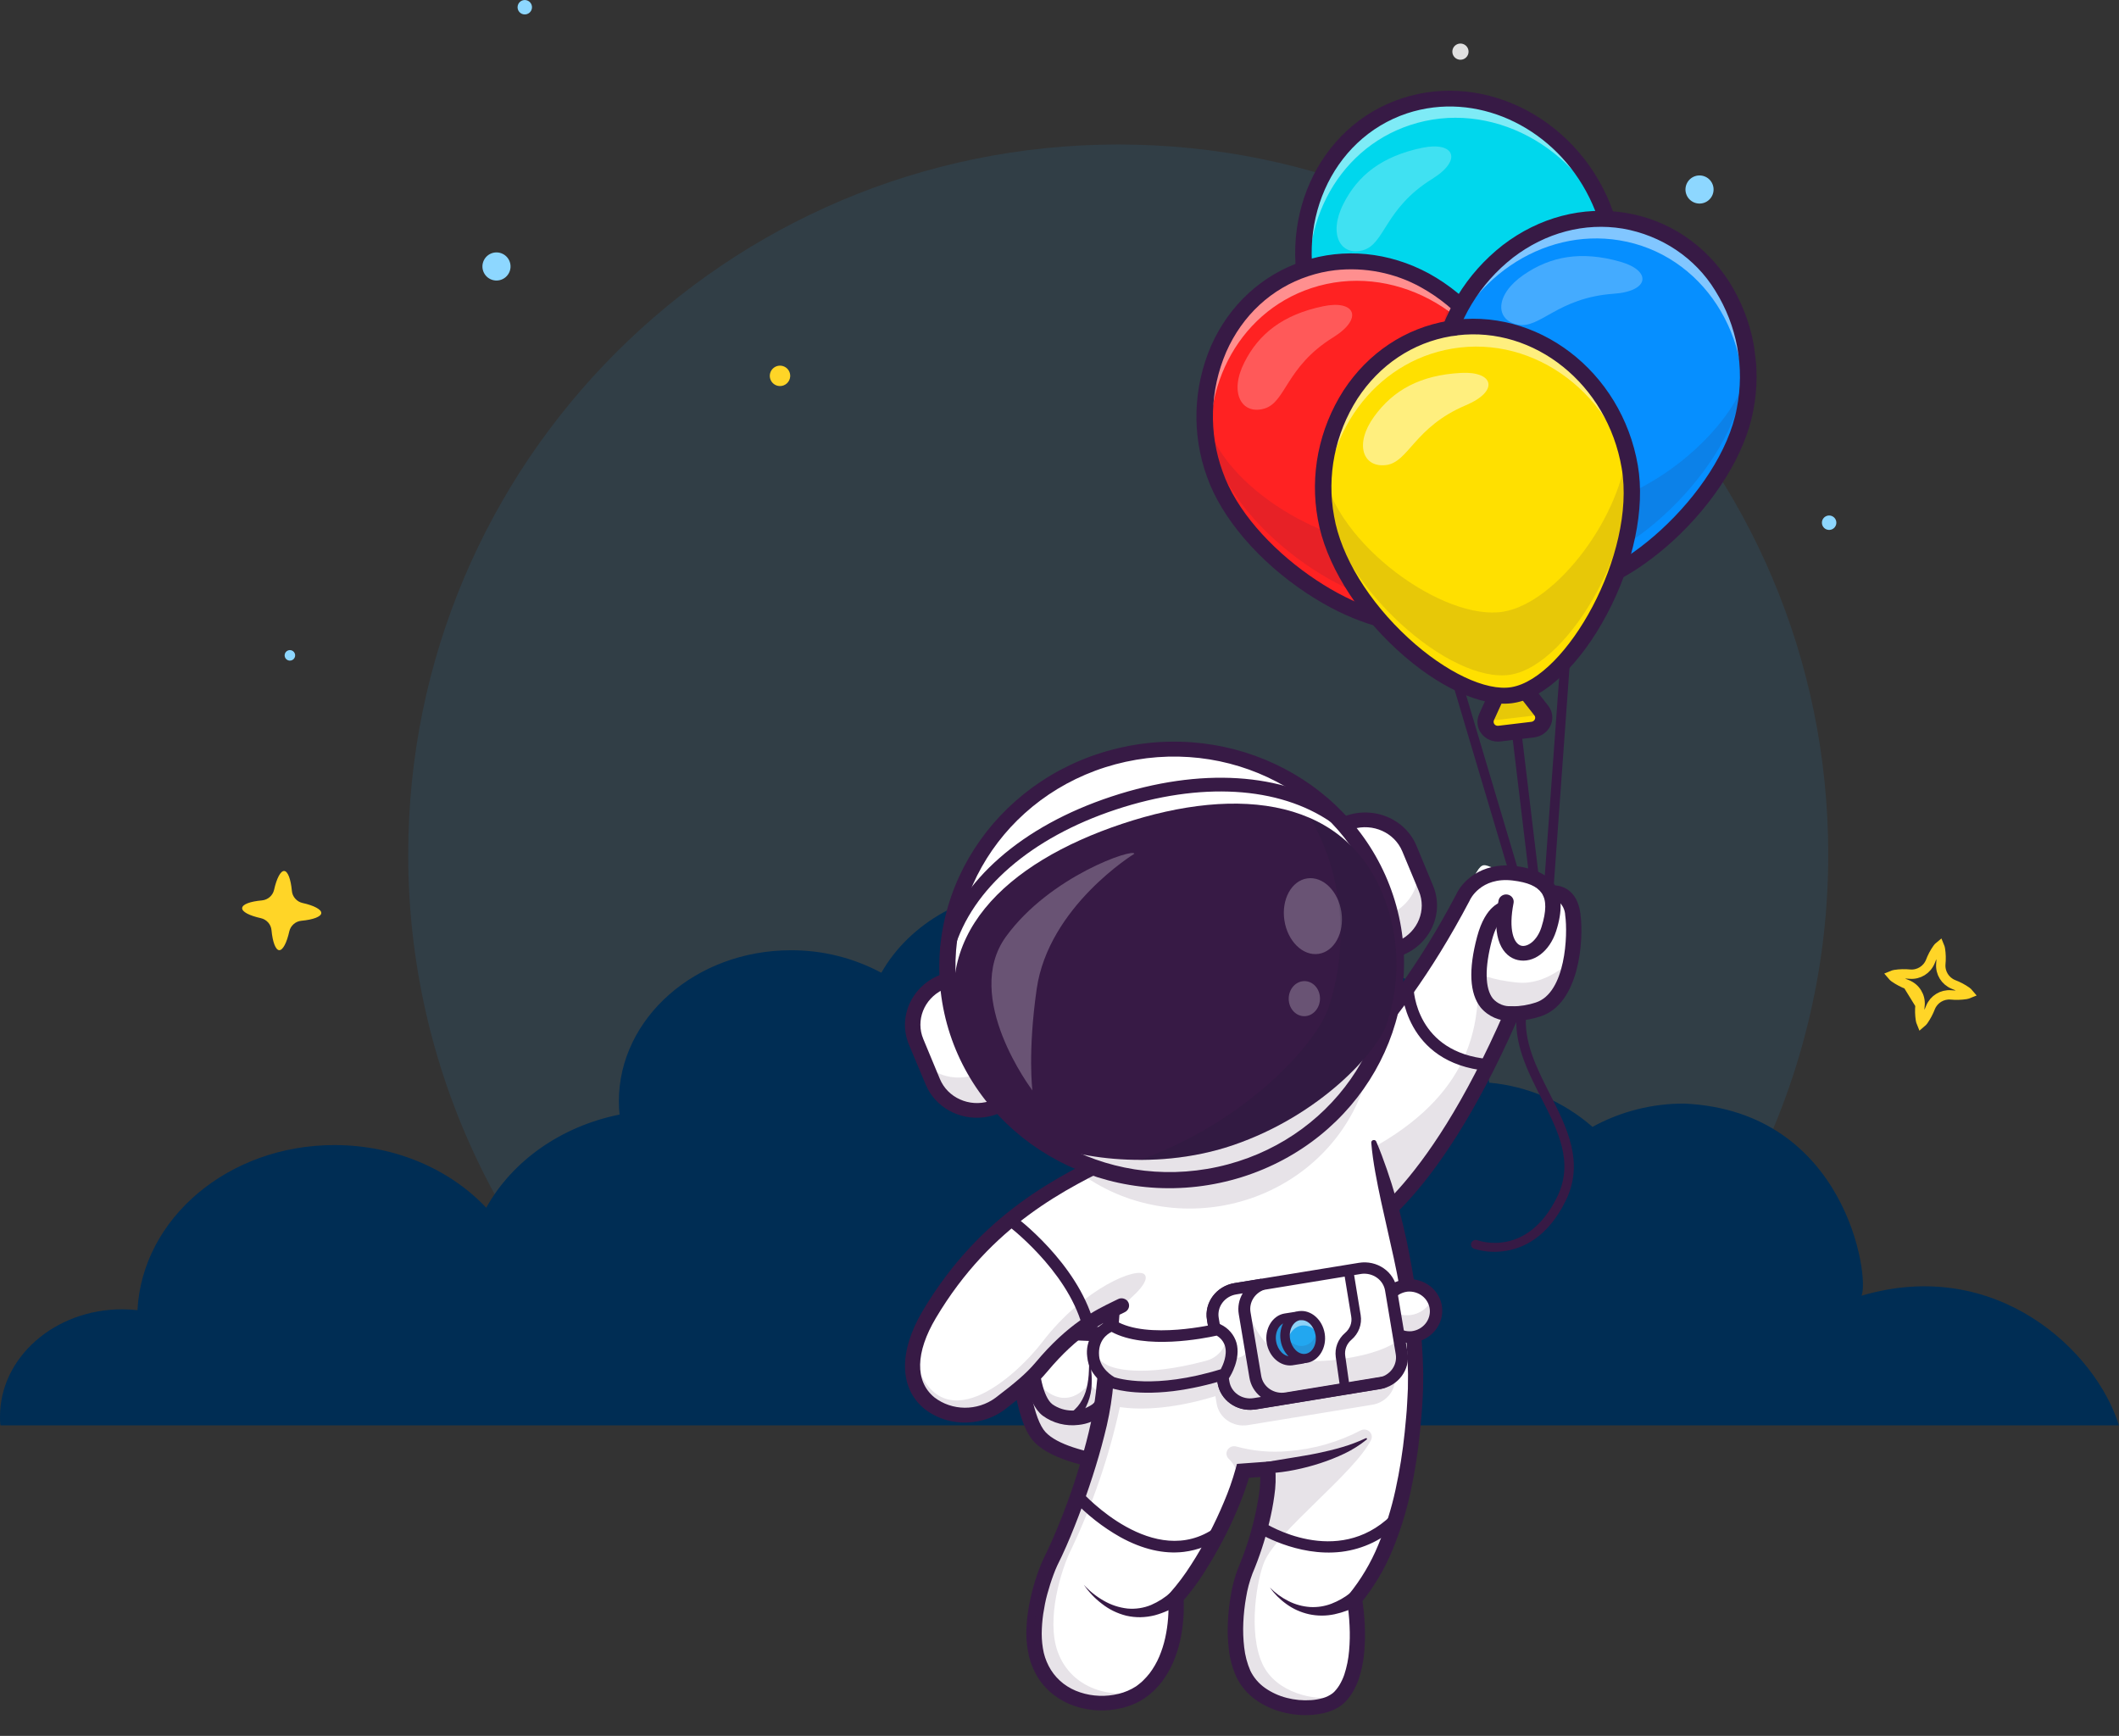 <?xml version="1.0" encoding="UTF-8"?>
<svg xmlns="http://www.w3.org/2000/svg" xmlns:xlink="http://www.w3.org/1999/xlink" id="e1jc3mV4Q5M1" viewBox="0 0 523.13 428.52" shape-rendering="geometricPrecision" text-rendering="geometricPrecision">
  <rect x="0" y="0" width="523.13" height="428.52" fill="#333333" stroke="none"/>
  <style><![CDATA[
#e1jc3mV4Q5M4_tr {animation: e1jc3mV4Q5M4_tr__tr 2000ms linear infinite alternate-reverse forwards}@keyframes e1jc3mV4Q5M4_tr__tr { 0% {transform: translate(359.803px,45.118px) rotate(3.878deg);animation-timing-function: cubic-bezier(0.445,0.05,0.55,0.95)} 100% {transform: translate(359.803px,45.118px) rotate(-6.829deg)}}
]]></style>
  <path style="isolation:isolate" d="M334.24,399.5c40.75-33.247,64.375-83.068,64.33-135.66c0-96.79-78.49-175.25-175.3-175.25s-175.27,78.46-175.27,175.25c-.057,52.588,23.558,102.41,64.3,135.66c32.69-.65,70.58-1,111-1s78.26.35,110.94,1Z" transform="translate(52.78-52.92)" opacity="0.1" fill="#22a7f0"></path>
  <path d="M406.78,372.78c2.05-4.36-3.69-45.58-43.73-47.43-7.926-.04-15.731,1.939-22.68,5.75-7.123-6.239-16.04-10.058-25.47-10.91-3.64-17.36-21-30.52-41.8-30.52-7.305-.026-14.516,1.652-21.06,4.9-2.121,1.007-4.547,1.165-6.78.44l-.4-.12c-2.046-.587-3.817-1.88-5-3.65-7.32-11.27-21.12-18.87-37-18.87-16.68,0-31.1,8.43-38.06,20.69-6.859-3.679-14.527-5.59-22.31-5.56C119,287.5,100,304.21,100,324.81c.001,1.086.058,2.17.17,3.25-14.52,2.92-26.57,11.54-32.91,23-8.93-9.45-22.41-15.47-37.49-15.47-26.13,0-47.45,18.07-48.61,40.75q-1.87-.19-3.75-.21c-16.67,0-30.19,11.86-30.19,26.49c0,.73,0,1.45.11,2.17h523c-5.66-18.35-30.28-41.86-63.55-32.01Z" transform="translate(52.78-52.92)" fill="#002d54"></path>
  <g id="e1jc3mV4Q5M4_tr" transform="translate(359.803,45.118) rotate(-6.829)">
    <g transform="scale(1.042,1) translate(-346.089,-57.243)" clip-path="url(#e1jc3mV4Q5M143)">
      <g>
        <path d="M291.77,284.16c-.3-.001-.587-.119-.8-.33-.21-.214-.328-.501-.33-.8v-48.24c0-.624.506-1.13,1.13-1.13s1.13.506,1.13,1.13v48.21c0,.624-.506,1.13-1.13,1.13Zm-4.58-2.01c-.554.001-1.026-.402-1.11-.95l-11.6-70.34c-.045-.295.027-.597.2-.84.172-.243.435-.406.73-.45.296-.055.602.013.848.189s.408.443.452.741l11.6,70.33c.052.296-.021.599-.2.84-.171.246-.435.411-.73.46Zm7.66,4.95h-.21c-.291-.061-.548-.228-.72-.47-.172-.248-.237-.554-.18-.85l15.9-85.35c.063-.292.23-.552.47-.73.125-.081.264-.139.41-.17.145-.035.295-.035.44,0c.146.026.285.08.41.16.123.085.231.19.32.31.079.126.137.265.17.41.03.145.03.295,0,.44L296,286.17c-.097.537-.564.929-1.11.93Z" transform="translate(52.78-52.92)" fill="#371a45"></path>
        <path d="M201,342.5l-.35,7.33-.17,3.75-3.08,64.5c0,0-4.38-.46-10.21-1.55-1.15-.21-2.34-.45-3.57-.71-9.16-1.95-20.17-5.3-23.87-10.57-5.53-7.89-2.41-42.79,5-55.89c3.37-6,17-7.16,26.53-7.2h3c3.93.1,6.72.34,6.72.34Z" transform="translate(52.78-52.92)" fill="#fff"></path>
        <g opacity="0.35">
          <path style="isolation:isolate" d="M200.6,349.84l-.18,3.74L198,404.8l-.63,13.29h-1.34l-.35-.05h-.58l-.4-.06-.89-.12-.86-.13-1.09-.16c-1.39-.22-3-.48-4.71-.8l-1-.2-.73-.14c-.6-.11-1.21-.24-1.82-.37-9.17-1.95-20.17-5.3-23.86-10.58-4.56-6.49-3.25-31.3,1.46-47.17-2.17,14-2.06,29.32,1.37,34.21c1.69,2.42,5.17,4.45,9.35,6.12.825.321,1.758.171,2.442-.39s1.012-1.448.858-2.32c-.627-3.933-.708-7.935-.24-11.89c1.07-9.69,4-23.48,15.75-33.58.27-.52,4.6-.58,9.87-.62Z" transform="translate(52.78-52.92)" opacity="0.35" fill="#371a45"></path>
        </g>
        <path d="M199.07,420.08l-1.9-.2c-1.3-.13-31.83-3.44-38.95-13.59-4.2-6-3.11-22.32-2.68-27.19.87-9.88,3.31-23.12,7.53-30.62c5.74-10.22,34.74-8.06,38-7.79l1.74.15ZM191.76,344c-9.89,0-22.67,1.2-25.54,6.3-7.48,13.32-9.74,47.25-5,54s25,10.65,34.46,11.85l3.43-71.89c-2.11-.26-4.6-.26-7.35-.26Z" transform="translate(52.78-52.92)" fill="#371a45"></path>
        <path d="M163,379.52l12.51,2.12c.546.09,1.046.361,1.42.77.373.405.601.922.65,1.47.35,4.14.67,13.73-3.57,16.49-3.789,2.187-8.569,1.596-11.71-1.45-3.22-3.28-2.69-12.61-2.2-17.21.034-.351.139-.691.31-1c.334-.603.908-1.035,1.58-1.19.333-.07.677-.07,1.01,0Z" transform="translate(52.78-52.92)" fill="#fff"></path>
        <g opacity="0.35">
          <path style="isolation:isolate" d="M177.59,383.88c.36,4.14.68,13.73-3.57,16.49-3.789,2.187-8.569,1.596-11.71-1.45-2-2-2.54-6.33-2.56-10.41.262,1.822.992,3.545,2.12,5c5.78,6.77,11.2-.07,11.2-.07s.66,1.85,1.31,2c2.71.68,2.94-8,3-12.44.123.278.194.576.21.88Z" transform="translate(52.78-52.92)" opacity="0.35" fill="#371a45"></path>
        </g>
        <path d="M169.26,403.5c-3.076.027-6.037-1.163-8.24-3.31-3.5-3.57-3.4-12.13-2.71-18.67.059-.584.239-1.15.53-1.66.291-.512.682-.961,1.15-1.32.466-.353,1.001-.605,1.57-.74.569-.143,1.161-.167,1.74-.07l12.52,2.13c1.927.333,3.389,1.922,3.56,3.87.47,5.42.51,15-4.39,18.16-1.715,1.077-3.705,1.636-5.73,1.61Zm-6.67-22.21c-.149-.001-.293.049-.41.14-.078.051-.143.12-.19.2-.04.085-.067.176-.08.27-.83,7.81-.18,13.84,1.69,15.76c2.548,2.408,6.36,2.893,9.43,1.2c2.36-1.53,3.41-7.21,2.76-14.82-.013-.153-.077-.297-.18-.41-.102-.11-.241-.181-.39-.2l-12.51-2.13Z" transform="translate(52.78-52.92)" fill="#371a45"></path>
        <path d="M167.19,400.51c.121-.04.238-.09.35-.15.137-.062.271-.132.4-.21.277-.159.541-.34.79-.54.526-.399,1.002-.859,1.42-1.37.871-1.06,1.548-2.265,2-3.56.464-1.345.799-2.731,1-4.14.267-1.417.344-2.863.23-4.3.305,1.432.416,2.898.33,4.36-.021,1.479-.185,2.953-.49,4.4-.332,1.498-.917,2.929-1.73,4.23-.422.673-.919,1.297-1.48,1.86-.282.29-.586.558-.91.8-.16.13-.34.25-.51.37-.199.13-.406.247-.62.35h-.1c-.278.12-.592.12-.87,0-.141-.051-.27-.129-.38-.23-.109-.104-.201-.226-.27-.36-.063-.135-.097-.281-.1-.43-.007-.15.017-.3.07-.44.051-.141.129-.27.23-.38.102-.112.224-.203.36-.27.093-.01.188-.006.28.01Zm16.42-49.41c-1.51-.23-3.06-.42-4.59-.58s-3.07-.31-4.6-.4-3.06-.17-4.57-.15c-1.468-.012-2.936.085-4.39.29-.475.085-.964-.031-1.35-.32-.192-.14-.355-.317-.48-.52-.124-.202-.205-.426-.24-.66-.045-.235-.045-.475,0-.71.117-.466.411-.868.82-1.12.204-.119.427-.201.66-.24h.17c1.647-.076,3.298-.036,4.94.12c1.6.14,3.17.36,4.74.6s3.11.54,4.65.85s3.07.65,4.61,1c.479.123.783.593.7,1.08-.051.236-.186.446-.38.59-.2.133-.441.19-.68.16Z" transform="translate(52.78-52.92)" fill="#371a45"></path>
        <path d="M301.71,137.35c-.05.116-.091.237-.12.36Z" transform="translate(52.78-52.92)" fill="#d66b09"></path>
        <path d="M304,176.94l5,6.15c.326.401.543.88.63,1.39.161,1.035-.238,2.078-1.05,2.74-.395.33-.872.548-1.38.63l-7.83,1.26c-1.03.183-2.079-.198-2.75-1-.328-.399-.542-.879-.62-1.39-.086-.511-.034-1.036.15-1.52l2.82-7.41c.386-.972,1.25-1.673,2.28-1.85.509-.083,1.03-.027,1.51.16.479.168.906.458,1.24.84Z" transform="translate(52.78-52.92)" fill="#e25a5a"></path>
        <g opacity="0.35">
          <path style="isolation:isolate" d="M304.21,176.87l5.05,6.12c.33.395.548.872.63,1.38.089.51.041,1.035-.14,1.52-.185.483-.491.91-.89,1.24-.394.332-.871.55-1.38.63l-7.82,1.31c-.51.089-1.035.041-1.52-.14-.482-.182-.909-.485-1.24-.88-.326-.401-.543-.88-.63-1.39-.082-.511-.03-1.035.15-1.52l2.77-7.42c.37-.975,1.228-1.682,2.257-1.857s2.072.208,2.743,1.007Z" transform="translate(52.78-52.92)" opacity="0.35" fill="#371a45"></path>
        </g>
        <path d="M298.86,191.11c-.788-.009-1.562-.205-2.26-.57-.699-.374-1.299-.909-1.75-1.56-.446-.653-.727-1.405-.82-2.19-.098-.785-.001-1.581.28-2.32l2.83-7.41c.301-.803.812-1.511,1.48-2.05.666-.536,1.464-.881,2.31-1c1.726-.289,3.473.377,4.57,1.74l5,6.14c1.702,2.098,1.389,5.177-.7,6.89-.67.529-1.466.874-2.31,1L299.67,191c-.268.052-.538.089-.81.11Zm2.85-13.3h-.16c-.172.028-.334.1-.47.21-.138.108-.243.254-.3.42L298,185.86c-.044.167-.044.343,0,.51.03.172.102.333.21.47.112.13.252.233.41.3.166.062.345.08.52.05l7.82-1.27c.172-.028.334-.1.47-.21.134-.109.237-.25.3-.41.061-.163.078-.339.05-.51-.028-.172-.1-.334-.21-.47l-5-6.15c-.092-.114-.208-.206-.34-.27-.162-.076-.342-.107-.52-.09Z" transform="translate(52.78-52.92)" fill="#371a45"></path>
        <path d="M255.82,137.44c4.71,22.17,32.25,45.05,46.26,42.07s29.85-35.08,25.14-57.24-24.51-36.74-44.22-32.55-31.89,25.56-27.18,47.72Z" transform="translate(52.78-52.92)" fill="#00d7ed"></path>
        <g opacity="0.7">
          <path style="isolation:isolate" d="M255.82,137.44c0,.07,0,.13.05.2-2.2-20.41,9.59-39.13,27.91-43c19.52-4.15,39.13,10.09,44.09,31.89-.136-1.428-.353-2.847-.65-4.25-4.71-22.16-24.51-36.73-44.23-32.54s-31.88,25.54-27.17,47.7Z" transform="translate(52.78-52.92)" opacity="0.7" fill="#fff"></path>
        </g>
        <g opacity="0.35">
          <path style="isolation:isolate" d="M255.82,137.44c4.72,22.17,32.25,45.05,46.26,42.07s29.85-35.08,25.14-57.24c0-.21-.09-.41-.13-.61-.35,17.77-15,39.76-27.51,42.41-14,3-40.55-15.23-44.46-33.62q-.17-.81-.3-1.62c.063,2.895.398,5.778,1,8.61Z" transform="translate(52.78-52.92)" opacity="0.35" fill="#371a45"></path>
        </g>
        <path d="M299.54,181.72c-7.08,0-16.47-4.52-25.36-12.35-10.45-9.19-18-21-20.27-31.52-4.92-23.18,7.94-45.63,28.67-50s41.62,10.87,46.55,34.05c2.24,10.54.11,24.38-5.69,37-5.66,12.35-13.69,21-21,22.53-.954.194-1.926.291-2.9.29ZM289.79,91c-2.151.003-4.295.228-6.4.67-18.62,4-30.14,24.34-25.66,45.41c4.23,19.89,28.17,40.79,41.64,40.8.773.004,1.544-.073,2.3-.23c12.84-2.73,28.12-33.86,23.64-54.93C321.35,104,306.15,91,289.79,91Z" transform="translate(52.78-52.92)" fill="#371a45"></path>
        <g opacity="0.5">
          <path style="isolation:isolate" d="M286,100.56c-9.72.87-15.93,4.85-20.14,11.48-4.46,7-2.08,12.76,3.32,11.89s6.21-9.58,18.28-15.44c7.83-3.79,6.25-8.62-1.46-7.93Z" transform="translate(52.78-52.92)" opacity="0.5" fill="#fff"></path>
        </g>
        <path d="M273.92,174.4c-.055.118-.095.242-.12.37Z" transform="translate(52.78-52.92)" fill="#d66b09"></path>
        <path d="M228,174.5c4.72,22.16,32.25,45.05,46.26,42.07s29.85-35.08,25.14-57.25-24.52-36.73-44.23-32.54-31.85,25.56-27.17,47.72Z" transform="translate(52.78-52.92)" fill="#f22"></path>
        <g opacity="0.7">
          <path style="isolation:isolate" d="M228,174.5c0,.07,0,.13.05.2-2.2-20.41,9.59-39.13,27.91-43c19.53-4.15,39.14,10.1,44.09,31.9-.131-1.428-.348-2.848-.65-4.25-4.71-22.17-24.51-36.74-44.23-32.55s-31.85,25.54-27.17,47.7Z" transform="translate(52.78-52.92)" opacity="0.7" fill="#fff"></path>
        </g>
        <g opacity="0.35">
          <path style="isolation:isolate" d="M228.6,170c4.71,22.17,32.25,45.05,46.25,42.08s29.86-35.08,25.15-57.27c-.05-.21-.09-.41-.14-.61-.34,17.77-15,39.76-27.5,42.41-14,3-40.55-15.23-44.46-33.62q-.17-.81-.3-1.62c.056,2.902.391,5.792,1,8.63Z" transform="translate(52.78-52.92)" opacity="0.35" fill="#371a45"></path>
        </g>
        <path d="M271.74,218.77c-7.07,0-16.46-4.51-25.36-12.34-10.44-9.2-18-21-20.26-31.52-2.432-10.875-.781-22.264,4.64-32c5.41-9.5,14-15.92,24-18.06s20.5.24,29.31,6.73c8.902,6.685,15.037,16.408,17.24,27.32c2.24,10.54.11,24.38-5.69,37-5.66,12.35-13.7,21-21,22.53-.946.213-1.911.327-2.88.34ZM262.05,128c-2.168-.004-4.33.224-6.45.68-9,1.9-16.6,7.65-21.45,16.17-4.936,8.899-6.434,19.3-4.21,29.23c4.23,19.89,28.17,40.79,41.65,40.8.769.004,1.537-.073,2.29-.23c12.84-2.73,28.12-33.86,23.64-54.93-2-9.98-7.598-18.878-15.73-25-5.69-4.297-12.61-6.653-19.74-6.72Z" transform="translate(52.78-52.92)" fill="#371a45"></path>
        <g opacity="0.5">
          <path style="isolation:isolate" d="M258.25,136.49c-9.72.87-15.93,4.86-20.14,11.48-4.47,7-2.08,12.75,3.32,11.89s6.21-9.58,18.27-15.44c7.8-3.79,6.22-8.62-1.45-7.93Z" transform="translate(52.78-52.92)" opacity="0.5" fill="#fff"></path>
        </g>
        <path d="M325,175.1c-.108.073-.206.16-.29.26Z" transform="translate(52.78-52.92)" fill="#d66b09"></path>
        <path d="M307.89,210.9l1.44,7.79c.092.509.05,1.032-.12,1.52-.179.487-.479.92-.87,1.26-.393.33-.865.554-1.37.65-.509.092-1.032.05-1.52-.12L298,219.34c-1.529-.542-2.33-2.22-1.79-3.75.172-.49.472-.926.87-1.26l6-5.14c.807-.672,1.907-.873,2.9-.53.487.172.919.473,1.25.87.334.392.561.864.66,1.37Z" transform="translate(52.78-52.92)" fill="#3bd8e0"></path>
        <g opacity="0.35">
          <path style="isolation:isolate" d="M308.13,211l1.48,7.79c.093.504.055,1.024-.11,1.51-.169.489-.466.924-.86,1.26-.39.34-.862.571-1.37.67-.509.092-1.032.05-1.52-.12l-7.49-2.61c-.486-.17-.92-.463-1.26-.85-.331-.394-.558-.865-.66-1.37-.192-1.039.19-2.102,1-2.78l6-5.18c1.239-1.031,3.072-.899,4.15.3.328.397.549.873.64,1.38Z" transform="translate(52.78-52.92)" opacity="0.35" fill="#371a45"></path>
        </g>
        <path d="M306.45,224.13c-.566-.002-1.127-.1-1.66-.29l-7.47-2.65c-.805-.294-1.522-.79-2.08-1.44-.559-.654-.935-1.444-1.09-2.29-.317-1.719.309-3.477,1.64-4.61l6-5.14c1.331-1.139,3.172-1.475,4.82-.88.809.282,1.527.776,2.08,1.43.559.654.935,1.444,1.09,2.29l1.44,7.8c.257,1.423-.127,2.887-1.05,4-.46.549-1.033.992-1.68,1.3-.636.309-1.333.473-2.04.48ZM305,210.44c-.231.005-.454.089-.63.24l-6,5.14c-.133.115-.233.264-.29.43-.181.516.086,1.082.6,1.27l7.47,2.65c.341.126.724.057,1-.18.136-.108.237-.254.29-.42.061-.163.078-.339.05-.51L306,211.27c-.031-.173-.107-.335-.22-.47-.113-.131-.257-.231-.42-.29-.11-.038-.224-.061-.34-.07Z" transform="translate(52.78-52.92)" fill="#371a45"></path>
        <path d="M284.67,153.11c-6.53,21.7,6.6,55,20.32,59.13s43.05-16.4,49.58-38.09-3.83-44-23.13-49.81-40.24,7.07-46.77,28.77Z" transform="translate(52.78-52.92)" fill="#068fff"></path>
        <g opacity="0.7">
          <path style="isolation:isolate" d="M284.67,153.11l-.06.19c7.89-19,27.24-29.68,45.17-24.28c19.11,5.75,29.45,27.67,23.31,49.16.564-1.305,1.055-2.64,1.47-4c6.53-21.7-3.82-44-23.12-49.81s-40.24,7.04-46.77,28.74Z" transform="translate(52.78-52.92)" opacity="0.7" fill="#fff"></path>
        </g>
        <g opacity="0.35">
          <path style="isolation:isolate" d="M284.67,148c-6.53,21.7,6.6,55,20.31,59.13s43-16.4,49.58-38.09l.18-.6c-8.85,15.41-32.32,27.62-44.52,23.95-13.71-4.13-28.22-32.85-22.8-50.86.16-.53.34-1.05.52-1.57-1.347,2.568-2.442,5.261-3.27,8.04Z" transform="translate(52.78-52.92)" opacity="0.35" fill="#371a45"></path>
        </g>
        <path d="M308.82,214.71c-1.488.011-2.97-.191-4.4-.6-7.11-2.15-14.4-11.4-19-24.18-4.74-13.09-5.71-27.06-2.6-37.38c3.099-10.692,10.017-19.873,19.44-25.8c9.32-5.73,19.89-7.25,29.76-4.28s17.85,10.07,22.46,20c4.599,10.141,5.311,21.618,2,32.25-3.1,10.32-11.63,21.44-22.8,29.73-8.91,6.55-17.96,10.26-24.86,10.26Zm-22.28-61c-6.21,20.63,6.44,52.92,19,56.7s40.94-16.16,47.15-36.79c3.036-9.71,2.403-20.196-1.78-29.47-3.77-8.574-11.062-15.1-20-17.9-8.8-2.65-18.24-1.28-26.59,3.86-8.61,5.424-14.927,13.823-17.75,23.6Z" transform="translate(52.78-52.92)" fill="#371a45"></path>
        <g opacity="0.5">
          <path style="isolation:isolate" d="M329.45,134.32c-8.94-3.91-16.31-3.4-23.18.37-7.3,4-8,10.19-2.81,12s10.05-5.41,23.45-4.74c8.65.45,9.59-4.55,2.54-7.63Z" transform="translate(52.78-52.92)" opacity="0.5" fill="#fff"></path>
        </g>
        <path d="M289,315.12c-2.076.449-4.214.537-6.32.26l-.3.52c-11.94,21.19-22.29,33.37-29.83,40.31-1.163,1.048-2.522,1.854-4,2.37-9.15,3.29-23-2.2-23-2.2l1.63-7.49l3.95-18.26c1.925-1.087,3.779-2.296,5.55-3.62.37-.27.76-.55,1.16-.86c4.092-3.079,7.98-6.419,11.64-10c9.449-9.296,17.862-19.589,25.09-30.7s3.75-6.7,12.68-4.43c4.75,1.21,7.23,3.21,8,5.92c0,0,4.49-.49,4.61,5.87.14,5.4-2.27,20.57-10.86,22.31Z" transform="translate(52.78-52.92)" fill="#fff"></path>
        <g opacity="0.35">
          <path style="isolation:isolate" d="M282.39,315.91c-11.95,21.18-22.29,33.36-29.83,40.3-8.27,7.61-27.07.18-27.07.18l2-9.21c6.22,1.43,13.94-.78,20.14-3.57c24.53-11,26.61-27.72,28.08-36.06.19,2.63,1.58,6.02,6.68,8.36Z" transform="translate(52.78-52.92)" opacity="0.35" fill="#371a45"></path>
        </g>
        <g opacity="0.35">
          <path style="isolation:isolate" d="M285.49,315.52c0,0-7.59.66-9.37-11c0,0,2.29,2,8.93,3.47s12.67-3.58,12.67-3.58-2.58,11.36-12.23,11.11Z" transform="translate(52.78-52.92)" opacity="0.35" fill="#371a45"></path>
        </g>
        <path d="M232.49,331c-.622.006-1.203-.309-1.537-.834s-.373-1.185-.103-1.746c.176-.37.472-.669.84-.85.19-.09,19.28-9.8,41.28-43c1.57-2.75,6.6-7.29,14.67-5.25c4.56,1.16,7.44,3.08,8.8,5.85s1.13,6.51-1,11.33-6.27,7.28-9.85,5.94c-3.29-1.23-5.75-5.85-2.82-15.16.14-.459.462-.842.89-1.06.649-.337,1.437-.25,1.998.221s.782,1.232.562,1.929c-2,6.42-1.09,10,.63,10.68c1.47.55,3.9-.82,5.27-4c1.61-3.73,1.95-6.44,1-8.3s-3-3.06-6.45-3.94c-7.49-1.9-10.63,3.51-10.65,3.56l-.07.12c-22.63,34.2-41.93,43.94-42.74,44.33-.224.112-.47.174-.72.18Z" transform="translate(52.78-52.92)" fill="#371a45"></path>
        <path d="M239.37,367c-.906-.006-1.671-.673-1.8-1.57-.13-.911.448-1.774,1.34-2c.16,0,17.85-5.52,42.2-48.89l.63-1.12l1.27.22c1.881.228,3.787.143,5.64-.25c7.35-1.49,9.49-15.76,9.38-20.5.106-1.284-.296-2.559-1.12-3.55-.422-.372-.968-.572-1.53-.56-.235.02-.472-0-.7-.06-.226-.07-.436-.182-.62-.33-.184-.149-.337-.332-.45-.54-.109-.209-.18-.436-.21-.67-.048-.479.096-.957.4-1.33.3-.379.74-.62,1.22-.67c1.545-.115,3.072.393,4.24,1.41c1.53,1.34,2.33,3.43,2.39,6.22.13,6.75-2.77,22.19-12.28,24.12-1.871.381-3.784.519-5.69.41-25,44.08-43.07,49.37-43.84,49.58-.154.042-.311.069-.47.08Z" transform="translate(52.78-52.92)" fill="#371a45"></path>
        <path d="M282.69,317.19h-.25c-2.834-.231-5.393-1.789-6.9-4.2-2.22-3.77-1.83-9.65,1.17-17.47c2.92-7.61,6.73-7.9,7.45-7.88l-.09,3.62h.13c0,0-2.11.34-4.11,5.55-2.51,6.56-3,11.65-1.43,14.34.95,1.459,2.542,2.373,4.28,2.46.951.12,1.641.964,1.57,1.92-.027.459-.231.889-.57,1.2-.34.314-.787.486-1.25.48Z" transform="translate(52.78-52.92)" fill="#371a45"></path>
        <path d="M248.62,409.31c-1.87,9.6-6.25,32.07-19.46,45c0,0,1,17.25-6.12,23.46-4.88,4.24-19.11,1.22-22.12-8.46-2.59-8.35,1.2-21.21,3.35-25.06c4.79-8.59,8.22-19.47,8.19-24.38l-5.83-.28c-3.54,9.23-12.42,22.91-19.41,29.14c0,0-.33,15.48-10.27,21.73-7.2,4.53-21.13,1.93-23.86-10.1-1.9-8.42,3.18-20.27,6.09-24.82c4.6-7.18,13-24.11,16.38-36.77.22-.87.43-1.72.61-2.55.76-3.46,1.51-7,2.23-10.46.67-3.18,1.32-6.32,1.94-9.33c1.76-8.56,3.29-16.06,4.32-20.4c0,0,.47-3.11,1.27-7.32.62-3.27,1.44-7.2,2.41-10.88c1.66-6.28,3.74-11.78,5.95-11.78h36.78c1.896-.019,3.779.321,5.55,1c2.957,1.192,5.412,3.367,6.95,6.16c1.667,2.967,2.689,6.251,3,9.64.52,4.45,1.28,9.81,2,15.77c1.79,15,3.35,33.75.05,50.69Z" transform="translate(52.78-52.92)" fill="#fff"></path>
        <g opacity="0.35">
          <path style="isolation:isolate" d="M182.72,386.25c-.11.5-.21,1-.32,1.5-1.417-.485-2.762-1.158-4-2v-.1Z" transform="translate(52.78-52.92)" opacity="0.35" fill="#371a45"></path>
        </g>
        <g opacity="0.35">
          <path style="isolation:isolate" d="M209.07,442.44c-2.15,3.84-5.95,16.71-3.35,25.05c2.3,7.38,11.11,10.89,17.33,10.26-4.87,4.25-19.11,1.23-22.12-8.45-2.6-8.35,1.2-21.21,3.34-25.06c4.79-8.59,8.22-19.47,8.19-24.38l-5.83-.28c-.535,1.388-1.128,2.753-1.78,4.09.841-2.598.322-5.445-1.38-7.58-.448-.67-.399-1.556.12-2.172s1.383-.815,2.12-.488c3.826,1.62,7.918,2.518,12.07,2.65c6.012.264,12.012-.741,17.61-2.95.725-.279,1.547-.064,2.043.534s.555,1.445.147,2.106c-4.93,7.72-24.52,19.5-28.51,26.67Z" transform="translate(52.78-52.92)" opacity="0.35" fill="#371a45"></path>
        </g>
        <path d="M185.25,356.15c-1.66,13.68-4.27,27.19-7.23,40.67-.8,3.429-1.828,6.799-3.08,10.09-1.2,3.28-2.53,6.5-3.93,9.68s-2.89,6.31-4.46,9.41-3.2,6.17-5,9.18l-1.33,2.16-.6,1.07-.56,1.1c-.73,1.48-1.38,3-2,4.57s-1.08,3.14-1.51,4.73c-.408,1.582-.712,3.189-.91,4.81-.181,1.577-.198,3.169-.05,4.75.175,1.52.583,3.004,1.21,4.4.63,1.374,1.493,2.629,2.55,3.71c1.073,1.078,2.321,1.967,3.69,2.63c2.791,1.362,5.92,1.876,9,1.48c1.495-.185,2.947-.628,4.29-1.31.32-.18.64-.37.94-.58l.48-.32.45-.35c.599-.48,1.167-.997,1.7-1.55c1.068-1.158,1.991-2.44,2.75-3.82.773-1.413,1.419-2.892,1.93-4.42.519-1.55.93-3.134,1.23-4.74.16-.81.28-1.62.38-2.44s.18-1.66.2-2.39v-.79l.58-.52c2.076-1.932,3.995-4.025,5.74-6.26c1.79-2.24,3.47-4.59,5.06-7s3.08-4.9,4.45-7.43c1.385-2.499,2.608-5.084,3.66-7.74l.48-1.22l1.3.06l5.83.28l1.75.08v1.71c-.07,2.304-.405,4.593-1,6.82-.54,2.18-1.2,4.27-1.94,6.35-1.477,4.157-3.282,8.19-5.4,12.06-.903,1.805-1.626,3.694-2.16,5.64-.583,1.999-1.037,4.033-1.36,6.09-.323,2.027-.487,4.077-.49,6.13-.017,1.981.249,3.954.79,5.86.583,1.768,1.597,3.362,2.95,4.64c1.412,1.32,3.057,2.368,4.85,3.09c1.808.74,3.729,1.169,5.68,1.27.94.052,1.882-.002,2.81-.16.844-.14,1.654-.435,2.39-.87.16-.092.311-.199.45-.32.15-.12.32-.3.48-.44.322-.31.619-.644.89-1c.573-.76,1.066-1.578,1.47-2.44.824-1.837,1.435-3.763,1.82-5.74.413-2.032.687-4.09.82-6.16.15-2.073.18-4.153.09-6.23v-.83l.58-.57c3.302-3.328,6.105-7.118,8.32-11.25c2.257-4.18,4.145-8.55,5.64-13.06c1.516-4.544,2.781-9.167,3.79-13.85.25-1.18.5-2.36.74-3.54s.48-2.38.66-3.55.41-2.34.58-3.52l.44-3.56c.463-4.766.687-9.552.67-14.34c0-4.81-.32-9.62-.75-14.42l-1.4-14.42c-.21-2.41-.41-4.83-.54-7.26s-.2-4.88-.11-7.34c.006-.145.063-.283.16-.39.097-.111.233-.179.38-.19.143-.02.289.012.41.09.121.08.21.201.25.34.67,2.36,1.21,4.73,1.71,7.11s.93,4.78,1.31,7.19c.76,4.82,1.31,9.68,1.62,14.56s.53,9.79.57,14.7c.02,4.925-.21,9.848-.69,14.75l-.46,3.67c-.17,1.23-.4,2.45-.6,3.67s-.44,2.41-.68,3.61-.48,2.4-.75,3.6c-1.031,4.815-2.33,9.569-3.89,14.24-1.563,4.714-3.537,9.282-5.9,13.65-2.398,4.445-5.43,8.518-9,12.09l.54-1.4c.1,2.23.07,4.464-.09,6.69-.151,2.234-.448,4.455-.89,6.65-.439,2.257-1.141,4.456-2.09,6.55-.516,1.086-1.14,2.117-1.86,3.08-.372.502-.783.974-1.23,1.41-.225.232-.462.453-.71.66-.271.22-.555.424-.85.61-1.119.68-2.358,1.139-3.65,1.35-1.198.212-2.415.289-3.63.23-2.361-.119-4.684-.64-6.87-1.54-2.222-.89-4.257-2.189-6-3.83-1.783-1.702-3.119-3.818-3.89-6.16-.673-2.241-1.01-4.57-1-6.91-0-2.257.18-4.511.54-6.74.343-2.202.827-4.38,1.45-6.52.605-2.211,1.433-4.355,2.47-6.4c2.026-3.696,3.751-7.548,5.16-11.52.7-2,1.33-4,1.84-6c.528-1.933.843-3.918.94-5.92l1.72,1.79-5.83-.28l1.78-1.15c-1.116,2.801-2.405,5.529-3.86,8.17q-2.15,4-4.61,7.69c-1.647,2.498-3.402,4.924-5.26,7.27-1.866,2.402-3.926,4.646-6.16,6.71l.6-1.31c0,1-.12,1.84-.22,2.75s-.25,1.78-.42,2.66c-.334,1.762-.789,3.5-1.36,5.2-.584,1.729-1.32,3.402-2.2,5-.905,1.635-2.003,3.156-3.27,4.53-1.314,1.402-2.839,2.59-4.52,3.52-1.722.887-3.587,1.463-5.51,1.7-3.789.492-7.638-.141-11.07-1.82-1.719-.843-3.284-1.969-4.63-3.33-1.354-1.381-2.46-2.984-3.27-4.74-.783-1.745-1.293-3.6-1.51-5.5-.195-1.848-.195-3.712,0-5.56.213-1.79.548-3.565,1-5.31.454-1.726.994-3.428,1.62-5.1.63-1.66,1.33-3.3,2.12-4.9l.61-1.2.66-1.18l1.37-2.23c1.74-2.88,3.35-5.89,4.89-8.92s3-6.13,4.33-9.26s2.62-6.28,3.75-9.48c1.134-3.161,2.079-6.387,2.83-9.66c1.44-6.7,2.87-13.43,4.4-20.13.77-3.36,1.57-6.71,2.46-10s1.82-6.66,3-9.93c.05-.141.149-.258.28-.33.271-.149.61-.071.79.18.084.123.123.272.11.42Zm88.69,17.25c-2.338.018-4.65-.485-6.77-1.47-.262-.145-.459-.384-.55-.67-.132-.438.013-.913.368-1.202s.849-.336,1.252-.118c.45.24,11.21,5.74,19.94-8.25c5-8,2.1-16.13-.94-24.76-2.46-7-5-14.22-3.34-21.65.071-.284.25-.528.5-.68.249-.159.553-.209.84-.14.6.13.984.719.86,1.32-1.52,6.79.92,13.71,3.27,20.4c3.08,8.75,6.27,17.8.72,26.7-5.33,8.54-11.54,10.52-16.15,10.52Z" transform="translate(52.78-52.92)" fill="#371a45"></path>
        <path d="M237.14,407.93c-2.13.19-4.53.35-7.1.47c1.54,0,3,.06,4.22.06.984-.001,1.96-.18,2.88-.53Zm19.38-22.11c.245-3.487-2.383-6.513-5.87-6.759s-6.513,2.382-6.759,5.869s2.382,6.513,5.869,6.759c1.675.118,3.328-.434,4.596-1.535s2.046-2.66,2.164-4.335Z" transform="translate(52.78-52.92)" fill="#fff"></path>
        <g opacity="0.35">
          <path style="isolation:isolate" d="M256.54,385.49c-.019,1.676-.706,3.274-1.91,4.44-.596.579-1.299,1.038-2.07,1.35-.775.3-1.599.449-2.43.44-.829-.013-1.647-.186-2.41-.51-.752-.331-1.432-.806-2-1.4-.582-.598-1.04-1.305-1.35-2.08-.301-.771-.45-1.593-.44-2.42.01-.936.229-1.859.64-2.7.75,1.653,2.174,2.903,3.909,3.433s3.615.288,5.161-.663c1.02-.625,1.842-1.527,2.37-2.6.378.852.56,1.778.53,2.71Z" transform="translate(52.78-52.92)" opacity="0.35" fill="#371a45"></path>
        </g>
        <path d="M250.22,393.14h-.11c-4.33-.03-7.82-3.557-7.805-7.887s3.53-7.832,7.86-7.832s7.845,3.502,7.86,7.832-3.475,7.857-7.805,7.887Zm0-12.65c-2.655.065-4.779,2.224-4.8,4.88-.013,2.652,2.079,4.838,4.73,4.94h.08c1.287-.012,2.516-.534,3.42-1.45.901-.912,1.41-2.139,1.42-3.42.018-2.671-2.1-4.869-4.77-4.95Z" transform="translate(52.78-52.92)" fill="#371a45"></path>
        <g opacity="0.35">
          <path style="isolation:isolate" d="M245,400.46c.158,3.55-2.59,6.558-6.14,6.72L209,408.52c-3.546.147-6.547-2.595-6.72-6.14l-.08-1.91c-11.29,2.12-18.82,1-22.79-.12-3.878,11.666-9.047,22.862-15.41,33.38-2.91,4.54-8,16.39-6.09,24.81c2.2,9.71,11.69,13.28,19.06,11.91-7.21,4.53-21.13,1.93-23.85-10.1-1.91-8.42,3.18-20.27,6.08-24.82c4.61-7.18,13-24.11,16.38-36.77.23-.87.44-1.72.62-2.55.76-3.46,1.5-7,2.23-10.46c1.239.84,2.584,1.512,4,2c7.09,2.53,16.61,1.83,19.25,1.57l-.12-2.83c-.158-3.55,2.59-6.558,6.14-6.72l29.86-1.34c3.55-.158,6.558,2.59,6.72,6.14l.56,12.58Z" transform="translate(52.78-52.92)" opacity="0.35" fill="#371a45"></path>
        </g>
        <path d="M241.07,402.14l-29.86,1.34c-3.546.147-6.547-2.595-6.72-6.14l-.71-15.89c-.131-3.053,1.898-5.779,4.86-6.53.419-.108.848-.172,1.28-.19l29.86-1.35c3.542-.136,6.537,2.6,6.72,6.14l.56,12.59.15,3.31c.147,3.546-2.595,6.547-6.14,6.72Z" transform="translate(52.78-52.92)" fill="#fff"></path>
        <g opacity="0.35">
          <path style="isolation:isolate" d="M241.07,402.14l-29.86,1.34c-3.546.147-6.547-2.595-6.72-6.14l-.71-15.89c-.131-3.053,1.898-5.779,4.86-6.53l2.86,1.72c2,12.69,5.94,18.89,21.8,18.43c6.84-.19,11.11-1.43,13.77-3l.15,3.31c.147,3.55-2.601,6.553-6.15,6.72Z" transform="translate(52.78-52.92)" opacity="0.35" fill="#371a45"></path>
        </g>
        <path d="M210.91,404.9c-4.189-.011-7.633-3.306-7.83-7.49l-.72-15.9c-.186-4.327,3.163-7.99,7.49-8.19L239.71,372c4.331-.192,8,3.159,8.2,7.49l.71,15.89c.192,4.328-3.153,7.995-7.48,8.2l-29.87,1.34Zm29.16-30.11h-.23L210,376.13c-1.334.054-2.59.64-3.49,1.626s-1.368,2.291-1.3,3.624l.71,15.89c.14,2.768,2.481,4.908,5.25,4.8L241,400.72c1.334-.052,2.591-.635,3.493-1.619s1.372-2.288,1.307-3.621l-.72-15.9c-.058-1.291-.613-2.51-1.55-3.4-.938-.889-2.178-1.389-3.47-1.4Z" transform="translate(52.78-52.92)" fill="#371a45"></path>
        <path d="M242.27,402c-.393.097-.795.154-1.2.17l-29.86,1.34c-1.704.076-3.369-.528-4.627-1.68s-2.008-2.756-2.083-4.46l-.32-7.06-.11-2.33-.29-6.5c-.158-3.55,2.59-6.558,6.14-6.72l6.45-.29c-3.024.699-5.123,3.449-5,6.55l.39,8.58.33,7.31c.162,3.55,3.17,6.298,6.72,6.14Z" transform="translate(52.78-52.92)" fill="#fff"></path>
        <g opacity="0.35">
          <path style="isolation:isolate" d="M242.27,402c-.393.097-.795.154-1.2.17l-29.86,1.34c-3.547.153-6.548-2.594-6.71-6.14l-.43-9.38c.82,1.62,2.26,3.6,4.43,3.71c1.19.07,2.32-.83,3.3-2.09l.33,7.31c.162,3.55,3.17,6.298,6.72,6.14Z" transform="translate(52.78-52.92)" opacity="0.35" fill="#371a45"></path>
        </g>
        <path d="M210.91,404.9c-4.189-.011-7.633-3.306-7.83-7.49l-.72-15.9c-.175-4.323,3.168-7.979,7.49-8.19l6.45-.29.39,2.78c-2.36.544-3.99,2.701-3.87,5.12l.72,15.89c.052,1.334.635,2.591,1.619,3.493s2.288,1.372,3.621,1.307l23.42-1.06.4,2.78c-.482.12-.974.191-1.47.21l-29.86,1.34Zm.6-28.83l-1.53.07c-1.334.052-2.591.635-3.493,1.619s-1.372,2.288-1.307,3.621l.72,15.9c.054,1.332.638,2.587,1.622,3.486s2.286,1.369,3.618,1.304l1.73-.07c-1.307-1.366-2.072-3.161-2.15-5.05l-.72-15.9c-.081-1.784.452-3.541,1.51-4.98Z" transform="translate(52.78-52.92)" fill="#371a45"></path>
        <path d="M224.68,388.54c0,.58-.62,5.36-.62,5.36l-3.35.13c-2.3.09-4.27-2.22-4.38-5.17s1.66-5.4,4-5.49l3.35-.14c0,0,.96,4.35,1,5.31Z" transform="translate(52.78-52.92)" fill="#22a7f0"></path>
        <g opacity="0.35">
          <path style="isolation:isolate" d="M225.24,388.54c0,.58-.61,5.36-.61,5.36l-3.35.13c-2.31.09-4.27-2.22-4.39-5.17s1.66-5.4,4-5.49l3.35-.14c0,0,.97,4.35,1,5.31Z" transform="translate(52.78-52.92)" opacity="0.35" fill="#371a45"></path>
        </g>
        <path d="M221.15,395.17c-2.85,0-5.25-2.77-5.39-6.26s2.13-6.56,5.05-6.67l2.34-.09c1.134-.055,2.141.72,2.38,1.83.369,1.485.65,2.991.84,4.51-.081,1.521-.245,3.037-.49,4.54-.068.55-.331,1.057-.74,1.43-.41.372-.937.588-1.49.61l-2.33.09Zm2.09-10.77l-2.33.09c-1.66.07-3,2.05-2.89,4.33s1.51,4.09,3.13,4.09h.09l2.32-.09h.06c.005-.016.005-.034,0-.05.35-2.7.48-3.93.48-4.16-.195-1.382-.458-2.754-.79-4.11v-.05h-.06Z" transform="translate(52.78-52.92)" fill="#371a45"></path>
        <path d="M224.62,393.91c2.31-.09,4.08-2.55,4-5.5s-2.08-5.26-4.39-5.17-4.08,2.55-4,5.5s2.08,5.26,4.39,5.17Z" transform="translate(52.78-52.92)" fill="#22a7f0"></path>
        <g opacity="0.7">
          <path style="isolation:isolate" d="M228.59,388.41c.03.353.03.707,0,1.06-.56-2.24-2.26-3.84-4.18-3.77s-3.63,2-3.93,4.43c-.112-.456-.179-.921-.2-1.39-.11-2.95,1.67-5.41,4-5.5s4.2,2.22,4.31,5.17Z" transform="translate(52.78-52.92)" opacity="0.7" fill="#fff"></path>
        </g>
        <g opacity="0.35">
          <path style="isolation:isolate" d="M228.59,388.41c.11,2.94-1.66,5.41-4,5.5s-4.27-2.23-4.39-5.17c-.02-.479.01-.958.09-1.43.66,2.06,2.27,3.48,4.09,3.41s3.47-1.8,3.87-4.07c.193.568.308,1.161.34,1.76Z" transform="translate(52.78-52.92)" opacity="0.35" fill="#371a45"></path>
        </g>
        <path d="M224.5,395c-2.85,0-5.25-2.76-5.39-6.25s2.13-6.56,5-6.67h.18c2.85,0,5.24,2.76,5.38,6.25s-2.12,6.55-5.05,6.67Zm-.17-10.67h-.08c-1.65.07-3,2.05-2.88,4.33s1.54,4.15,3.21,4.08s3-2,2.89-4.32-1.47-4.06-3.14-4.06Zm8.58,19.24c-.295.002-.579-.113-.79-.32-.208-.208-.33-.486-.34-.78l-.17-8.05c-.02-1.107.23-2.202.73-3.19.503-.985,1.241-1.83,2.15-2.46.614-.424,1.113-.994,1.45-1.66.332-.67.487-1.413.45-2.16l-.47-11.33c-.013-.299.095-.592.3-.81.199-.224.481-.358.78-.371s.592.095.81.301c.113.099.201.222.26.36.067.134.104.28.11.43l.47,11.33c.101,2.292-.983,4.475-2.87,5.78-.605.416-1.096.976-1.43,1.63-.329.654-.494,1.378-.48,2.11l.17,8c.007.15-.017.3-.07.44-.061.135-.142.259-.24.37-.1.109-.223.194-.36.25-.136.058-.282.092-.43.1Z" transform="translate(52.78-52.92)" fill="#371a45"></path>
        <path d="M179.88,380.12c-3.2.79-5.416,3.705-5.32,7-.14,4.34,3.7,6.92,3.7,6.92s8.66,4.8,26.79,1.24c0,0,5.41-6.95-.45-11.1c0,.03-17.19,2.19-24.72-4.06Z" transform="translate(52.78-52.92)" fill="#fff"></path>
        <g opacity="0.35">
          <path style="isolation:isolate" d="M205.05,395.31c-18.13,3.56-26.79-1.24-26.79-1.24s-3.83-2.58-3.7-6.92c.011-.335.041-.669.09-1c.696,1.407,1.726,2.622,3,3.54s7.55,4.18,23.31,1.84c2.761-.393,4.988-2.457,5.59-5.18v-.08c2.45,4.03-1.5,9.04-1.5,9.04Z" transform="translate(52.78-52.92)" opacity="0.35" fill="#371a45"></path>
        </g>
        <path d="M192.36,398c-9.7,0-14.51-2.58-14.78-2.73l-.11-.07c-.18-.12-4.48-3.08-4.32-8.13-.074-3.959,2.612-7.438,6.46-8.37l.66-.13.51.43c7,5.78,23.48,3.79,23.65,3.77l.54-.07.45.32c1.739,1.133,2.917,2.95,3.24,5c.6,4.06-2.37,7.93-2.5,8.1l-.32.41-.52.1c-4.265.877-8.606,1.336-12.96,1.37ZM179,392.87c.75.37,9,4.22,25.22,1.16.61-.93,2-3.3,1.64-5.55-.177-1.113-.77-2.118-1.66-2.81-3.09.32-17.23,1.44-24.62-4-1.14.42-3.49,1.75-3.61,5.52-.1,3.22,2.62,5.36,3,5.67Zm96.6-64.16c-.103.01-.207.01-.31,0-19.29-4.31-17.82-22.54-17.8-22.71.027-.389.211-.75.51-1c.279-.232.638-.347,1-.32.389.018.752.2,1,.5.23.281.344.638.32,1-.06.65-1.22,15.94,15.6,19.68.339.071.639.268.84.55.205.291.297.646.26,1-.039.343-.203.66-.46.89-.259.23-.593.358-.94.36Z" transform="translate(52.78-52.92)" fill="#371a45"></path>
        <path d="M294.21,235.13l4,6.86c.533.911.533,2.039,0,2.95-.256.448-.63.818-1.08,1.07-.446.262-.953.4-1.47.4h-7.96c-1.048-.011-2.015-.568-2.55-1.47-.533-.911-.533-2.039,0-2.95l4-6.86c.259-.449.631-.821,1.08-1.08.913-.513,2.027-.513,2.94,0c.434.264.792.636,1.04,1.08Z" transform="translate(52.78-52.92)" fill="#ffe000"></path>
        <g opacity="0.35">
          <path style="isolation:isolate" d="M284.84,242.75c-.105.434-.105.886,0,1.32.195.875.781,1.613,1.59,2c.401.199.843.302,1.29.3-.904-.008-1.756-.423-2.32-1.13-.278-.355-.469-.769-.56-1.21-.098-.421-.098-.859,0-1.28Z" transform="translate(52.78-52.92)" opacity="0.35" fill="#371a45"></path>
        </g>
        <g opacity="0.35">
          <path style="isolation:isolate" d="M287.7,243h7.92c.967.013,1.874-.465,2.41-1.27l-3.82-6.62c-.524-.912-1.498-1.473-2.55-1.47-.516-.004-1.024.131-1.47.39-.449.259-.821.631-1.08,1.08l-3.83,6.62c.266.396.627.719,1.05.94.424.217.894.33,1.37.33Z" transform="translate(52.78-52.92)" opacity="0.35" fill="#371a45"></path>
        </g>
        <g opacity="0.35">
          <path style="isolation:isolate" d="M296,246.38c1.157-.161,2.108-.994,2.42-2.12-.312,1.126-1.263,1.959-2.42,2.12Z" transform="translate(52.78-52.92)" opacity="0.35" fill="#371a45"></path>
        </g>
        <g opacity="0.35">
          <path style="isolation:isolate" d="M298.46,244.25c.071-.24.109-.489.11-.74-.001.251-.039.5-.11.74Z" transform="translate(52.78-52.92)" opacity="0.35" fill="#371a45"></path>
        </g>
        <path d="M295.62,248.36h-7.92c-1.749.003-3.367-.929-4.242-2.444s-.874-3.382.002-4.896l4-6.86c.426-.749,1.044-1.37,1.79-1.8c1.518-.867,3.382-.867,4.9,0c.746.43,1.364,1.051,1.79,1.8l4,6.86c.43.745.658,1.59.66,2.45-.007,1.745-.94,3.356-2.45,4.23-.745.43-1.59.658-2.45.66Zm-4-12.75c-.355.002-.682.192-.86.5l-4,6.86c-.086.152-.131.325-.13.5.001.172.045.341.13.49.178.308.505.498.86.5h7.92c.176-.002.349-.05.5-.14.152-.082.278-.208.36-.36.19-.306.19-.694,0-1l-4-6.86c-.178-.308-.505-.498-.86-.5Z" transform="translate(52.78-52.92)" fill="#371a45"></path>
        <path d="M253,188.45c1.12,22.64,24.65,49.62,39,48.91s35.07-29.87,34-52.49-18.34-40.18-38.47-39.19-35.68,20.14-34.53,42.77Z" transform="translate(52.78-52.92)" fill="#ffe000"></path>
        <g opacity="0.7">
          <path style="isolation:isolate" d="M253,188.45v.21c1.09-20.5,15.72-37.1,34.43-38c19.93-1,37,16.21,38.43,38.52.08-1.432.08-2.868,0-4.3-1.12-22.63-18.34-40.17-38.47-39.18s-35.54,20.12-34.39,42.75Z" transform="translate(52.78-52.92)" opacity="0.7" fill="#fff"></path>
        </g>
        <g opacity="0.35">
          <path style="isolation:isolate" d="M253,183.37c1.12,22.64,24.65,49.62,39,48.92s35.08-29.88,34-52.51v-.62c-3.17,17.49-21.19,36.85-33.92,37.48-14.3.71-37.6-21.5-38.52-40.28v-1.65c-.456,2.863-.644,5.762-.56,8.66Z" transform="translate(52.78-52.92)" opacity="0.35" fill="#371a45"></path>
        </g>
        <path d="M291.39,239.33c-7.34,0-17-6.23-25.4-16.43-8.85-10.74-14.44-23.58-15-34.35-.666-11.112,2.776-22.08,9.67-30.82c6.86-8.52,16.31-13.49,26.61-14c21.16-1,39.35,17.36,40.52,41c.53,10.77-3.78,24.1-11.52,35.66-7.54,11.32-16.84,18.61-24.27,18.92ZM289,147.59h-1.52c-9.17.45-17.61,4.91-23.76,12.55-6.3,7.992-9.44,18.022-8.82,28.18.49,10,5.76,21.94,14.09,32.06c7.74,9.41,16.73,15.3,22.81,15c13.12-.65,33.17-28.94,32.11-50.46-1-21-16.55-37.37-34.91-37.37Z" transform="translate(52.78-52.92)" fill="#371a45"></path>
        <g opacity="0.7">
          <path style="isolation:isolate" d="M288.86,156.88c-9.73-.69-16.5,2.25-21.71,8.12-5.53,6.22-4.09,12.26,1.38,12.26s7.66-8.46,20.5-12.32c8.3-2.49,7.51-7.52-.17-8.06Z" transform="translate(52.78-52.92)" opacity="0.7" fill="#fff"></path>
        </g>
        <path d="M192.78,336.15l-3.64,14.15-6.49,25.28c-.72.26-1.49.53-2.31.84-4.41,1.61-10.39,4.14-18.29,11.89-2.77,2.72-5.87,4.74-10.72,7.71-10.43,6.39-28.85-4-14.17-23.91c12.69-17.2,27.38-25.08,39.74-30.05c4.13-1.66,8-3,11.45-4.24q2.36-.82,4.43-1.67Z" transform="translate(52.78-52.92)" fill="#fff"></path>
        <g opacity="0.35">
          <path style="isolation:isolate" d="M182.65,375.58c-4.55,1.69-11.22,3.53-20.6,12.73-2.77,2.72-5.86,4.74-10.71,7.71-8.65,5.29-22.78-.93-19-14.54c3.33,23.43,23.59,8.21,30.7.6C174.36,370,187.68,366.32,189,368.64s-6.35,6.94-6.35,6.94Z" transform="translate(52.78-52.92)" opacity="0.35" fill="#371a45"></path>
        </g>
        <path d="M144.49,399.7c-4.204.044-8.238-1.658-11.14-4.7-5.31-5.8-4.43-14.76,2.36-24c16.36-22.18,35.7-29.08,49.81-34.12c2.37-.85,4.6-1.65,6.58-2.44.444-.187.946-.187,1.39,0c.217.096.414.231.58.4.162.172.29.372.38.59.18.442.18.938,0,1.38-.094.218-.23.415-.4.58-.169.168-.369.301-.59.39-2,.81-4.31,1.62-6.71,2.48-13.68,4.88-32.41,11.57-48.12,32.86-5.77,7.82-6.72,14.88-2.6,19.38c3.777,3.879,9.717,4.673,14.38,1.92c5-3.07,7.86-5,10.39-7.45c8.84-8.68,15.57-11.1,20-12.7l1.22-.44c.22-.085.454-.126.69-.12.239.011.473.069.69.17.213.101.407.24.57.41.162.173.288.377.37.6.082.224.119.462.11.7-.008.235-.062.466-.16.68-.098.218-.241.412-.42.57-.169.168-.374.294-.6.37l-1.25.46c-4.4,1.58-10.43,3.75-18.71,11.87-2.78,2.73-5.78,4.74-11,8-2.357,1.429-5.064,2.177-7.82,2.16Z" transform="translate(52.78-52.92)" fill="#371a45"></path>
        <path d="M258,296.16c-.138.03-.282.03-.42,0-.14-.019-.276-.063-.4-.13-.122-.074-.231-.169-.32-.28-.086-.112-.148-.242-.18-.38l-8.17-30.14c-.031-.142-.031-.288,0-.43.019-.14.063-.276.13-.4.074-.122.169-.231.28-.32.112-.086.242-.148.38-.18c2.913-.798,6.024-.399,8.64,1.11c1.296.742,2.432,1.735,3.34,2.92.925,1.188,1.605,2.547,2,4L266,282.21c.807,2.918.417,6.037-1.085,8.665s-3.991,4.549-6.915,5.335Z" transform="translate(52.78-52.92)" fill="#fff"></path>
        <path d="M257.74,296.59c-.322-.005-.634-.114-.89-.31-.258-.194-.444-.469-.53-.78l-8.16-30.14c-.04-.191-.04-.389,0-.58.02-.191.082-.375.18-.54.09-.169.216-.316.37-.43.155-.12.331-.208.52-.26c6.268-1.694,12.723,2.012,14.42,8.28l2.79,10.28c.402,1.488.508,3.041.31,4.57-.191,1.533-.687,3.012-1.46,4.35-1.547,2.708-4.109,4.687-7.12,5.5-.14.038-.285.058-.43.06Zm-5.48-32.68c-.969.001-1.934.129-2.87.38-.086.028-.166.068-.24.12-.076.057-.14.129-.19.21-.042.081-.069.169-.08.26-.02.089-.02.181,0,.27l8.16,30.15c.029.087.073.168.13.24.052.075.12.137.2.18.079.049.168.08.26.09.089.015.181.015.27,0c4.281-1.175,7.436-4.807,8-9.21.189-1.432.09-2.887-.29-4.28L262.88,272c-1.304-4.79-5.655-8.113-10.62-8.11Z" transform="translate(52.78-52.92)" fill="#371a45"></path>
        <g opacity="0.35">
          <path style="isolation:isolate" d="M264.73,277.39l1.3,4.82c.807,2.918.417,6.037-1.085,8.665s-3.991,4.549-6.915,5.335c-.276.083-.575.043-.82-.11-.248-.142-.431-.375-.51-.65l-2.17-8c.134.161.311.283.51.35.199.06.411.06.61,0l.72-.19c4.664-1.272,8.019-5.348,8.37-10.17Z" transform="translate(52.78-52.92)" opacity="0.35" fill="#371a45"></path>
        </g>
        <path d="M257.74,298c-1.307-0-2.451-.878-2.79-2.14l-8.17-30.14c-.423-1.532.471-3.118,2-3.55c3.383-.921,6.993-.459,10.036,1.283s5.267,4.623,6.184,8.007l2.78,10.28c.915,3.375.45,6.975-1.29,10.008s-4.615,5.249-7.99,6.162c-.248.066-.504.096-.76.09Zm-7.27-32.51l7.77,28.7c4.715-1.671,7.351-6.689,6.05-11.52L261.5,272.4c-1.315-4.81-6.097-7.81-11-6.9Z" transform="translate(52.78-52.92)" fill="#371a45"></path>
        <path d="M149.78,290.89c.138-.03.282-.03.42,0c.141.013.278.057.4.13.126.069.235.165.32.28.09.112.155.241.19.38l8.17,30.15c.03.138.03.282,0,.42-.021.141-.068.277-.14.4-.066.125-.158.234-.27.32-.115.085-.243.149-.38.19-2.918.804-6.036.413-8.663-1.089s-4.548-3.989-5.337-6.911l-2.78-10.28c-.789-2.911-.39-6.016,1.11-8.632s3.979-4.529,6.89-5.318Z" transform="translate(52.78-52.92)" fill="#fff"></path>
        <path d="M155.54,323.91c-5.307-.015-9.951-3.571-11.35-8.69l-2.79-10.28c-1.683-6.269,2.018-12.719,8.28-14.43.772-.213,1.573.232,1.8,1l8.17,30.14c.04.188.04.382,0,.57-.019.194-.08.382-.18.55-.093.17-.223.317-.38.43-.15.122-.324.21-.51.26-.989.281-2.011.433-3.04.45Zm-5.66-32.66c-5.862,1.589-9.326,7.628-7.74,13.49L144.93,315c1.589,5.857,7.621,9.32,13.48,7.74.181-.05.335-.168.43-.33.093-.16.118-.351.07-.53l-8.17-30.14c-.023-.09-.064-.175-.12-.25-.06-.07-.131-.131-.21-.18-.083-.04-.17-.071-.26-.09-.089-.015-.181-.015-.27,0Z" transform="translate(52.78-52.92)" fill="#371a45"></path>
        <g opacity="0.35">
          <path style="isolation:isolate" d="M157,313.43l2.27,8.37c.075.277.035.572-.11.82-.142.248-.375.431-.65.51-2.914.785-6.019.386-8.64-1.11-2.611-1.508-4.522-3.983-5.32-6.89l-1.17-4.34c2.842,3.447,7.439,4.91,11.75,3.74l1.1-.3c.395-.087.699-.402.77-.8Z" transform="translate(52.78-52.92)" opacity="0.35" fill="#371a45"></path>
        </g>
        <path d="M155.54,325.33c-5.952-.005-11.163-3.995-12.72-9.74L140,305.32c-1.905-7.031,2.25-14.274,9.28-16.18c1.529-.422,3.112.472,3.54,2L161,321.32c.417,1.531-.474,3.113-2,3.55-1.128.304-2.291.459-3.46.46Zm-6-32.49c-4.704,1.687-7.317,6.71-6,11.53l2.78,10.28c1.311,4.812,6.098,7.811,11,6.89Z" transform="translate(52.78-52.92)" fill="#371a45"></path>
        <g opacity="0.35">
          <path style="isolation:isolate" d="M249.43,316.15c-1.618,13.583-9.603,25.586-21.505,32.328s-26.303,7.418-38.785,1.822c-1.1-.48-2.17-1-3.21-1.6-3.278-1.809-6.304-4.041-9-6.64c4.12-1.65,8-3,11.44-4.23c1.66-6.29,3.74-11.79,5.95-11.79h36.78c1.896-.019,3.779.321,5.55,1c.37-.27.76-.55,1.16-.86c4.083-3.092,7.965-6.442,11.62-10.03Z" transform="translate(52.78-52.92)" opacity="0.35" fill="#371a45"></path>
        </g>
        <path d="M203.91,346.75c29.398,0,53.23-23.832,53.23-53.23s-23.832-53.23-53.23-53.23-53.23,23.832-53.23,53.23c0,14.117,5.608,27.657,15.591,37.639s23.522,15.591,37.639,15.591Z" transform="translate(52.78-52.92)" fill="#fff"></path>
        <path d="M203.8,347.15c-28.639-.056-52.195-22.576-53.537-51.184s20.003-53.234,48.511-55.97s54.147,17.382,58.27,45.722-14.719,54.93-42.825,60.432c-3.432.675-6.922,1.01-10.42,1Zm.2-106.49c-3.448.002-6.887.337-10.27,1-27.447,5.436-45.802,31.449-41.723,59.13s29.157,47.294,57.005,44.583s48.672-26.794,47.334-54.742-24.366-49.931-52.346-49.971Z" transform="translate(52.78-52.92)" fill="#371a45"></path>
        <g opacity="0.35">
          <path style="isolation:isolate" d="M254.23,276.15c.8,2.331,1.441,4.713,1.92,7.13c5.655,28.851-13.149,56.825-42,62.48s-56.825-13.149-62.48-42c-.16-.83-.3-1.66-.42-2.48c8.923,26.041,36.23,40.983,62.973,34.458s44.1-32.364,40.027-59.588Z" transform="translate(52.78-52.92)" opacity="0.35" fill="#371a45"></path>
        </g>
        <path d="M203.79,348.57c-29.373-.138-53.469-23.301-54.767-52.646s20.66-54.544,49.906-57.275s55.489,17.969,59.646,47.046-15.235,56.301-44.074,61.875c-3.529.678-7.116,1.012-10.71,1ZM204,242.09c-3.358.012-6.706.347-10,1-26.794,5.372-44.659,30.821-40.609,57.846s28.592,46.118,55.783,43.399s47.466-26.294,46.085-53.586-23.933-48.7-51.259-48.66Z" transform="translate(52.78-52.92)" fill="#371a45"></path>
        <path d="M256.24,284.66c2.072,9.867.969,20.137-3.15,29.34-3,6.77-18.26,20.73-39.74,25.48-19.92,4.4-40.34-2.39-45.82-7.36-7.511-6.748-12.689-15.704-14.79-25.58-5.71-27,15.09-43,43.67-49.1s54.12.25,59.83,27.22Z" transform="translate(52.78-52.92)" fill="#371a45"></path>
        <g opacity="0.5">
          <path style="isolation:isolate" d="M238.93,295.09c3.77-.11,6.7-4.42,6.54-9.62s-3.33-9.32-7.1-9.21-6.7,4.42-6.54,9.62s3.33,9.32,7.1,9.21Z" transform="translate(52.78-52.92)" opacity="0.5" fill="#fff"></path>
        </g>
        <g opacity="0.5">
          <path style="isolation:isolate" d="M238,306.05c.26-2.37-1.18-4.48-3.22-4.7s-3.89,1.52-4.15,3.89s1.18,4.48,3.21,4.71s3.9-1.52,4.16-3.9Z" transform="translate(52.78-52.92)" opacity="0.5" fill="#fff"></path>
        </g>
        <g opacity="0.35">
          <path style="isolation:isolate" d="M240.84,261.63c7.61,4.7,13.1,12.19,15.4,23c2.077,9.877.974,20.158-3.15,29.37-3,6.77-18.26,20.73-39.74,25.48-7.27,1.546-14.75,1.844-22.12.88c26.29-6.41,44.86-23.51,48.57-31.9c5.245-11.69,6.645-24.743,4-37.28-.687-3.269-1.678-6.466-2.96-9.55Z" transform="translate(52.78-52.92)" opacity="0.35" fill="#111a28"></path>
        </g>
        <path d="M151.77,284.45c-.282-.009-.559-.081-.81-.21-.244-.141-.453-.336-.61-.57-.151-.234-.241-.502-.26-.78-.03-.281.018-.565.14-.82c6.33-15.46,22.51-27,44.39-31.62c21.72-4.6,41.11-.88,53.23,10.19.312.25.522.606.59,1c.059.411-.029.829-.25,1.18-.233.354-.59.607-1,.71-.4.11-.827.071-1.2-.11h-.08l-.17-.09-.15-.13c-11.29-10.37-29.62-13.81-50.3-9.43s-36.08,15.2-42,29.62l-.07.16c-.294.556-.871.906-1.5.91Z" transform="translate(52.78-52.92)" fill="#371a45"></path>
        <g opacity="0.5">
          <path style="isolation:isolate" d="M167.76,320.15c0,0-14-24.83-1.89-38.46s32.72-18,32.52-16.54c0,0-21.66,10.36-26.78,30.31-3.94,15.38-3.85,24.69-3.85,24.69Z" transform="translate(52.78-52.92)" opacity="0.5" fill="#fff"></path>
        </g>
        <path d="M212.55,418.1c1.95-.12,4-.19,6-.29s4-.17,6-.35s4-.41,6-.77c1.984-.343,3.937-.845,5.84-1.5.045-.015.095-.015.14,0c.047.02.086.055.11.1.02.045.02.095,0,.14-.011.049-.039.091-.08.12-1.745,1.138-3.618,2.068-5.58,2.77-1.961.687-3.965,1.242-6,1.66-2.033.422-4.09.719-6.16.89-2.075.185-4.162.205-6.24.06-.361-.027-.697-.192-.94-.46-.255-.269-.392-.629-.38-1c.001-.372.144-.73.4-1c.251-.259.59-.412.95-.43Zm14.9,24.22c-10.65,0-19.23-7.24-19.35-7.34-.281-.26-.449-.618-.47-1-.016-.364.105-.721.34-1c.508-.596,1.403-.667,2-.16.65.55,15.93,13.37,30.2,2.06.144-.119.311-.208.49-.26.181-.057.372-.074.56-.05.187.012.368.066.53.16.165.092.311.214.43.36.116.15.204.319.26.5.035.185.035.375,0,.56-.028.186-.089.365-.18.53-.098.16-.224.302-.37.42-4.064,3.359-9.168,5.203-14.44,5.22Zm-37.08-4.61c-4.75,0-9.66-1.84-14.54-5.5-3.843-2.942-7.215-6.452-10-10.41-.206-.308-.282-.686-.21-1.05.069-.369.286-.694.6-.9.311-.229.703-.318,1.083-.246s.712.299.917.626c.15.22,14.61,21.34,30.26,12.45.326-.181.71-.228,1.07-.13.361.101.669.338.86.66.181.326.228.71.13,1.07-.101.361-.338.669-.66.86-2.889,1.678-6.169,2.564-9.51,2.57Zm-16.13-57.2c-.698-.01-1.289-.521-1.4-1.21-2.1-14.26-14.77-26.87-14.9-27-.271-.262-.422-.623-.42-1c.002-.568.344-1.079.868-1.298s1.128-.101,1.532.298c.55.54,13.47,13.39,15.72,28.6.054.372-.044.75-.27,1.05-.219.301-.551.499-.92.55Zm-8.3,62.35c1.169,1.713,2.604,3.229,4.25,4.49c1.578,1.238,3.402,2.124,5.35,2.6c1.869.412,3.813.347,5.65-.19c1.829-.569,3.55-1.441,5.09-2.58.388-.286.874-.405,1.35-.33.474.079.898.341,1.18.73.583.81.405,1.939-.4,2.53l-.21.13c-2.01,1.076-4.187,1.806-6.44,2.16-1.137.152-2.289.168-3.43.05-1.128-.127-2.237-.392-3.3-.79-2.042-.814-3.884-2.059-5.4-3.65-1.496-1.51-2.741-3.248-3.69-5.15Zm43.66,6.08c1.103,1.514,2.456,2.83,4,3.89c1.473,1.034,3.145,1.749,4.91,2.1c1.702.32,3.454.259,5.13-.18c1.669-.443,3.26-1.138,4.72-2.06.215-.13.452-.218.7-.26.248-.034.499-.017.74.05.241.066.466.182.66.34.193.161.353.358.47.58.112.222.18.463.2.71.017.248-.017.496-.1.73-.089.236-.221.453-.39.64-.173.18-.38.323-.61.42-1.887.808-3.887,1.321-5.93,1.52-2.048.2-4.115-.059-6.05-.76-1.866-.689-3.569-1.758-5-3.14-1.398-1.323-2.564-2.871-3.45-4.58Z" transform="translate(52.78-52.92)" fill="#371a45"></path>
      </g>
      <clipPath id="e1jc3mV4Q5M143" transform="translate(52.78-52.92)">
        <path d="M129.91,87.06h228.57v394.38h-228.57Z" fill="none"></path>
      </clipPath>
    </g>
  </g>
  <path d="M68.27,121.82c-1.723-.84-2.439-2.916-1.599-4.639s2.916-2.439,4.639-1.6s2.439,2.916,1.6,4.639c-.403.828-1.118,1.461-1.989,1.761s-1.824.242-2.651-.161Z" transform="translate(52.78-52.92)" fill="#8dd7ff"></path>
  <path d="M365.27,102.82c-1.723-.84-2.439-2.916-1.599-4.639s2.916-2.439,4.639-1.6s2.439,2.916,1.6,4.639c-.403.828-1.118,1.461-1.989,1.761s-1.824.242-2.651-.161Z" transform="translate(52.78-52.92)" fill="#8dd7ff"></path>
  <path d="M307.06,67.54c-.761-.289-1.271-1.01-1.29-1.824s.457-1.557,1.204-1.881s1.615-.163,2.196.407.759,1.435.45,2.188c-.412,1.002-1.547,1.495-2.56,1.11Z" transform="translate(52.78-52.92)" fill="#e0e0e0"></path>
  <path d="M76,56.31c-.884-.428-1.254-1.492-.826-2.377s1.491-1.255,2.376-.829s1.257,1.49.831,2.375c-.431.883-1.493,1.253-2.38.83Z" transform="translate(52.78-52.92)" fill="#8dd7ff"></path>
  <path d="M7,277.08c-.06.93,1.79,1.87,4.63,2.5.696.162,1.325.535,1.8,1.07.472.532.76,1.202.82,1.91.27,2.89,1,4.86,1.89,4.92s1.87-1.8,2.5-4.64c.159-.695.534-1.321,1.07-1.79.535-.475,1.208-.766,1.92-.83c2.89-.27,4.85-1,4.91-1.89s-1.8-1.88-4.63-2.5c-.698-.156-1.329-.531-1.8-1.07-.479-.532-.77-1.207-.83-1.92-.27-2.89-1-4.85-1.89-4.91s-1.87,1.8-2.5,4.63c-.327,1.433-1.537,2.494-3,2.63-2.89.26-4.81.95-4.89,1.89Z" transform="translate(52.78-52.92)" fill="#ffd527"></path>
  <path d="M139.63,148.22c-1.017-.063-1.897-.732-2.228-1.696s-.05-2.033.714-2.708s1.859-.824,2.775-.376s1.472,1.402,1.409,2.42c-.091,1.386-1.283,2.44-2.67,2.36Z" transform="translate(52.78-52.92)" fill="#ffd527"></path>
  <path d="M18.7,216c-.712-.053-1.25-.667-1.21-1.38.034-.525.38-.978.879-1.148s1.049-.022,1.396.374.421.961.188,1.433-.728.756-1.253.721Z" transform="translate(52.78-52.92)" fill="#8dd7ff"></path>
  <path d="M398.21,183.64c-.681-.234-1.154-.856-1.198-1.575s.35-1.394.998-1.709s1.422-.209,1.961.269.736,1.234.5,1.915c-.322.927-1.332,1.419-2.26,1.1Z" transform="translate(52.78-52.92)" fill="#8dd7ff"></path>
  <path d="M418.16,296c-1.167-.447-2.275-1.035-3.3-1.75-.21-.157-.401-.339-.57-.54.241-.101.493-.175.75-.22c1.231-.186,2.481-.217,3.72-.09c2.158.163,4.175-1.08,5-3.08.436-1.172,1.025-2.281,1.75-3.3.149-.214.327-.406.53-.57.101.241.175.493.22.75.191,1.231.224,2.481.1,3.72-.163,2.158,1.08,4.175,3.08,5c1.169.438,2.278,1.022,3.3,1.74.21.157.401.339.57.54-.242.1-.493.173-.75.22-1.234.191-2.487.224-3.73.1-2.155-.165-4.172,1.074-5,3.07-.444,1.164-1.028,2.268-1.74,3.29-.157.21-.339.401-.54.57-.1-.242-.173-.493-.22-.75-.191-1.231-.224-2.481-.1-3.72Zm0,0c.981.392,1.806,1.095,2.35,2m-2.35-2l2.35,2m0,0c.558.896.813,1.948.73,3Zm-6.33-4.44" transform="translate(52.78-52.92)" fill="none" stroke="#ffd527" stroke-width="2.31"></path>
</svg>
